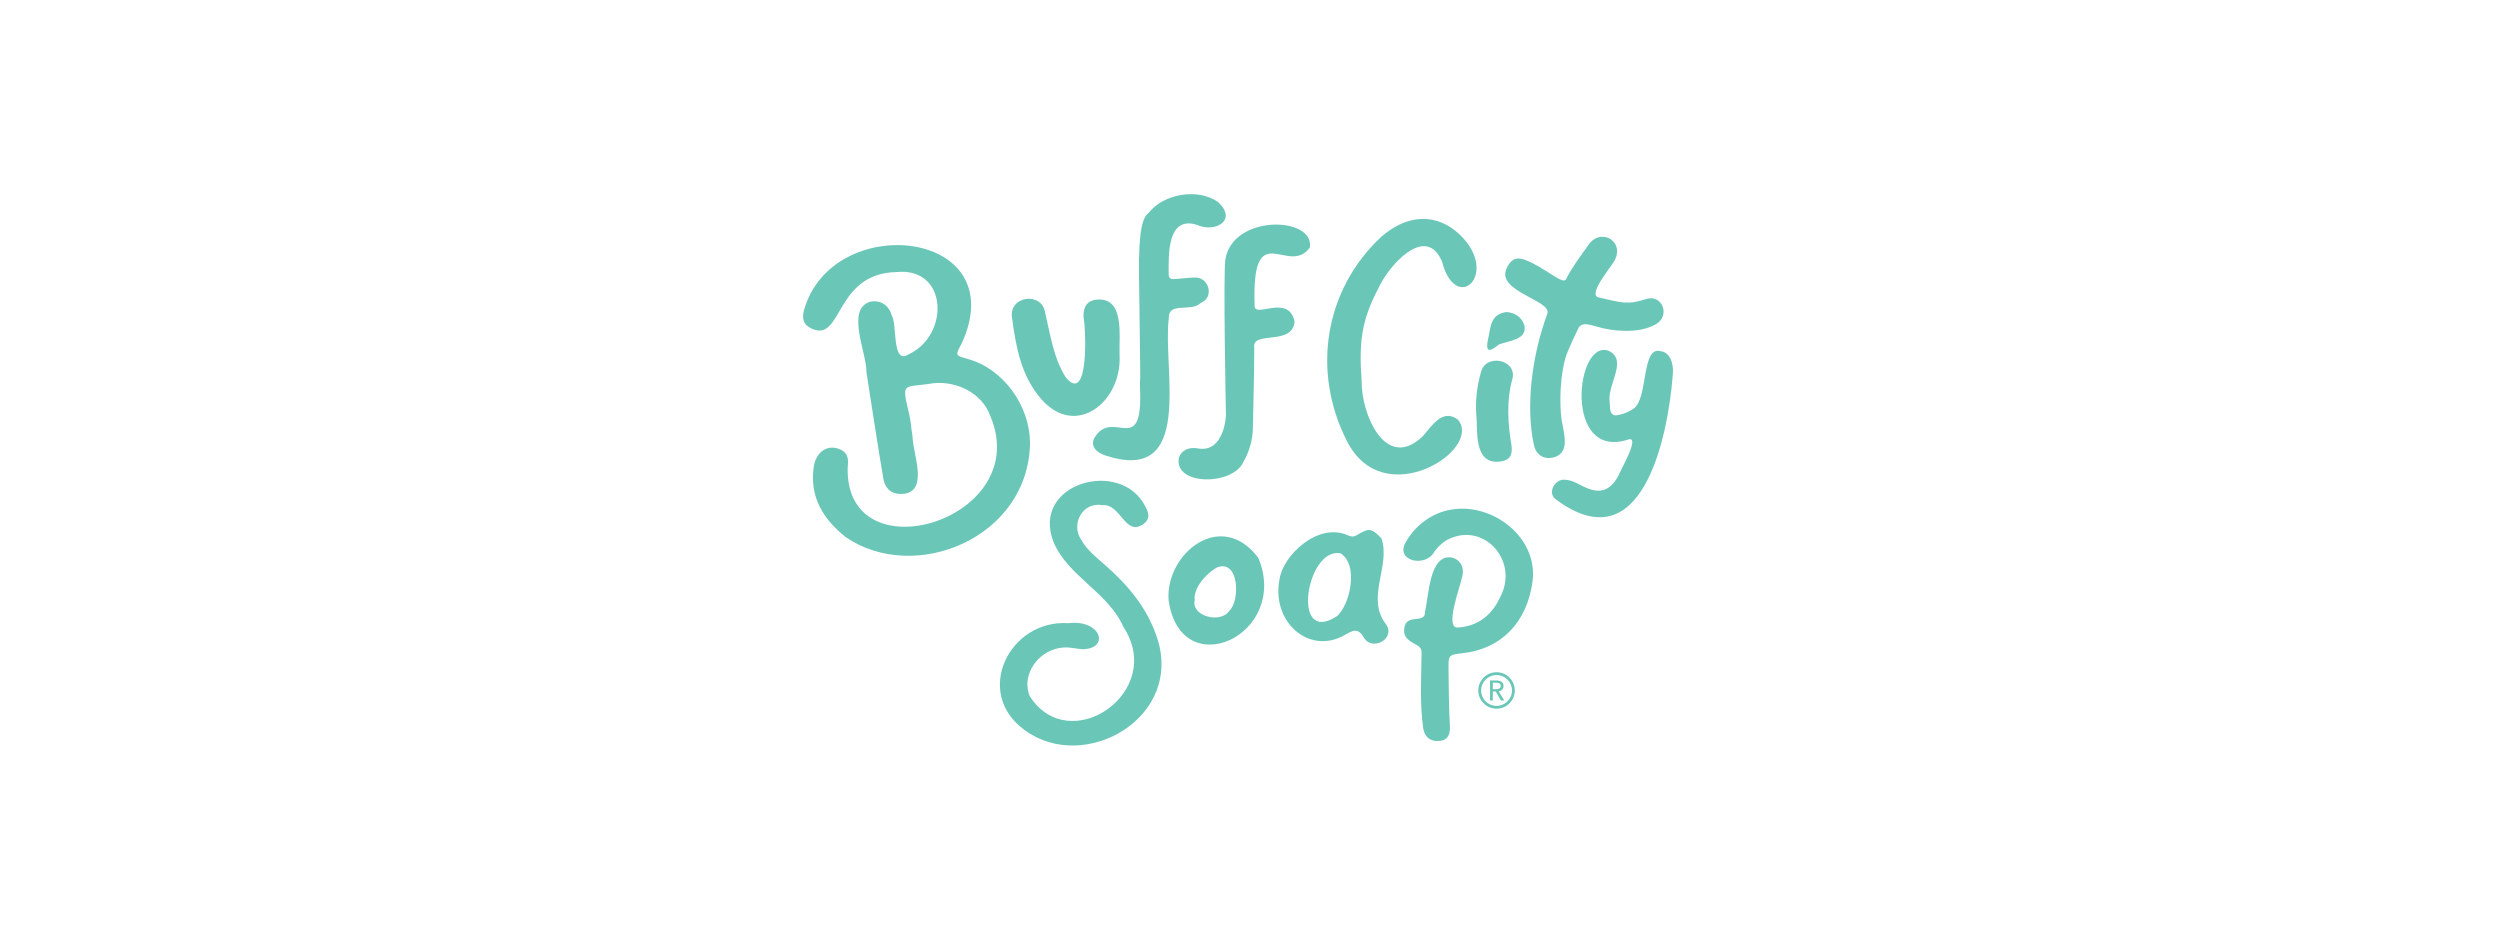 <?xml version="1.0" encoding="utf-8"?>
<!-- Generator: Adobe Illustrator 27.0.0, SVG Export Plug-In . SVG Version: 6.00 Build 0)  -->
<svg version="1.1" id="Layer_1" xmlns="http://www.w3.org/2000/svg" xmlns:xlink="http://www.w3.org/1999/xlink" x="0px" y="0px"
	 viewBox="0 0 568.89 213.84" style="enable-background:new 0 0 568.89 213.84;" xml:space="preserve">
<style type="text/css">
	.st0{fill:#6AC7B8;}
</style>
<g>
	<path class="st0" d="M343.96,101.46c0.22,1.87-0.18,3.34-2.73,3.58c-5.94,0.65-4.93-7.1-5.27-10.34c-0.28-3.54,0.12-6.69,0.99-9.81
		c0.97-4.69,8.5-3.05,7.17,1.44C342.76,91.38,343.13,96.39,343.96,101.46z"/>
	<path class="st0" d="M341.11,78.38c-2.56,2.12-3.17,1.52-2.36-1.83c0.48-2.37,0.52-5.1,4.12-5.55c1.72,0.19,3.39,1.03,4,3.02
		C347.63,77.34,343.25,77.54,341.11,78.38z"/>
	<path class="st0" d="M314.31,53.88c6.14-5.35,12.81-5.33,17.89-0.47c9.25,8.91-0.9,18.3-4.05,6.14
		c-3.68-8.82-12.27,1.05-14.47,6.02c-4.02,7.53-4.44,12.81-3.82,21.19c-0.14,7.31,5.37,20.59,13.83,12.58
		c2.08-2.31,4.53-6.49,8.03-3.87c5.92,6.73-16.9,21.54-25.24,4.85C298.44,84.54,301.37,65.99,314.31,53.88z"/>
	<path class="st0" d="M298.06,56.32c-4.85,6.74-13.26-7.42-12.56,13.09c-0.31,3.36,7.64-2.77,9.09,3.73
		c-0.44,5.71-9.8,1.96-9.18,5.99c-0.03,8.6-0.17,9.7-0.31,18.29c-0.04,2.78-0.84,5.4-2.22,7.82c-2.55,5.26-15.46,5.27-14.66-0.83
		c0.42-1.95,2.36-2.72,4.23-2.39c6.2,1.23,6.55-7.6,6.52-7.6c0,0-0.65-32.06-0.13-35.37C280.47,48.71,299.19,49.19,298.06,56.32z"/>
	<path class="st0" d="M277.47,46.25c3.94,3.97-0.95,6.72-5.02,4.96c-0.1-0.05-0.21-0.09-0.32-0.12c-6.56-1.84-6.21,6.97-6.19,11.28
		c0,1.19,0.74,1.18,1.55,1.12c1.44-0.1,2.88-0.3,4.32-0.34c3.21-0.19,4.55,4.3,1.67,5.66c-0.16,0.07-0.3,0.17-0.43,0.28
		c-2.23,1.92-7.11-0.45-7.09,3.25c0,0.11,0,0.22-0.02,0.34c-1.38,11.43,5.98,37.69-14.44,30.96c-0.07-0.02-0.15-0.05-0.22-0.08
		c-1.3-0.55-2.56-1.31-2.57-2.74c0-0.44,0.14-0.87,0.37-1.24c4.2-6.92,11.08,4.97,10.33-11.45c-0.02-0.43-0.02-0.87,0-1.3
		c0.02-0.45,0.05-1,0.06-1c0,0-0.06-8.5-0.28-22.93c-0.18-11.56,1.11-13.14,1.65-13.93c0.15-0.21,0.39-0.34,0.55-0.54
		c3.43-4.39,11.28-5.67,15.78-2.45C277.27,46.07,277.37,46.15,277.47,46.25z"/>
	<path class="st0" d="M237.82,71.07c1.18,5.02,1.87,10.31,4.68,14.77c5.39,6.54,4.6-11.3,4.05-13.73c-0.05-2.14,0.69-3.72,3.07-3.94
		c6.42-0.51,4.96,8.34,5.15,12.72c0.52,10.54-9.94,18.94-17.83,9.92c-4.53-5.19-5.78-11.83-6.64-18.47
		C229.44,67.38,237.01,66.25,237.82,71.07z"/>
	<path class="st0" d="M192.46,122.23c-5.04-4.01-8.27-9.02-7.3-15.91c0.5-3.53,3.17-5.32,6.03-4.05c2.04,0.91,1.86,2.56,1.7,4.32
		c-0.41,24.57,42.29,11.74,32.53-11.75c-1.96-5.73-8.5-8.55-14.06-7.48c-5.92,0.87-6.19-0.45-4.45,7.01
		c0.44,1.88,0.39,2.87,0.66,4.36c0.05,0.24,0.07,0.49,0.08,0.74c0.18,3.99,3.49,11.85-1.67,12.87c-2.69,0.36-4.51-0.73-4.98-3.5
		c-1.37-8.04-2.57-16.1-3.84-24.16c0.09-4.39-4.71-14.14,0.76-16c2.27-0.52,4.38,0.66,5.05,3.22c1.22,2.02-0.07,11.26,3.84,8.71
		c9.31-4.36,8.93-19.86-2.79-18.7c-14.2,0.29-12.22,16.1-19.31,12.88c-1.91-0.91-2.26-2.24-1.77-4.17
		c6.44-22.92,47.91-18.46,35.87,7.6c-1.45,2.68-1.53,2.64,1.52,3.5c8.04,2.25,13.95,10.6,14.06,18.94
		C234.18,122.46,208.08,132.97,192.46,122.23z"/>
	<path class="st0" d="M233.19,166.15c-11.81-8.48-3.5-25.28,9.98-24.34c7.37-0.9,9.49,5.82,3.15,5.93c-1.42-0.12-2.81-0.48-4.27-0.4
		c-5.63,0.32-9.78,6.17-7.74,11.04c8.98,14.19,31.1-0.89,21.32-15.73c-3.54-8.01-12.61-11.41-15.95-19.43
		c-5.03-13.28,15.22-18.94,20.87-8.13c0.79,1.47,1.37,2.97-0.4,4.19c-4.13,2.87-5.11-4.67-9.23-4.32c-4.55-0.87-7.38,4.31-4.83,7.95
		c1.29,2.29,3.35,3.88,5.28,5.58c5.13,4.49,9.49,9.58,11.76,16.13C269.76,163.1,246.88,176.25,233.19,166.15z"/>
	<path class="st0" d="M348.74,132.26c-1.25,9.6-7.35,15.39-15.74,16.36c-3.38,0.39-3.42,0.39-3.38,3.73
		c0.05,4.25,0.07,8.51,0.31,12.76c0.1,1.83-0.32,3.21-2.15,3.47c-1.93,0.27-3.49-0.56-3.9-2.71c-0.83-5.72-0.47-11.54-0.39-17.31
		c0.03-1.02-0.51-1.47-1.34-1.91c-1.45-0.77-2.93-1.66-2.6-3.67c0.42-3.58,4.88-0.78,4.72-3.85c0.9-3.59,0.97-13.27,6.21-12.24
		c1.96,0.57,2.9,2.43,2.15,4.68c-0.29,1.88-4.15,11.75-0.72,11.22c4.73-0.38,7.77-3.07,9.63-7.25c4.09-8.29-4.34-17.23-12.58-12.49
		c-0.91,0.61-1.77,1.41-2.53,2.43c-1.91,3.73-8.86,2.26-6.66-1.87c1.12-2.1,2.62-3.76,4.35-5.02c1.58-1.18,3.29-1.97,5.05-2.41
		c0.11-0.03,0.22-0.06,0.33-0.09l0,0.02C339.18,113.93,350.05,122.08,348.74,132.26z"/>
	<path class="st0" d="M349.02,101.14c-1.78-8.37-0.62-19.67,3.08-29.74c1.12-3.04-11.55-5.04-9.31-10.2
		c1.42-3.28,3.37-2.58,5.89-1.34c3.53,1.74,7.08,4.89,7.67,3.7c1.31-2.67,3.27-5.22,4.99-7.65c2.81-4.43,8.78-0.92,5.85,3.73
		c-1.11,1.76-5.88,7.48-3.42,8.04c5.33,1.21,6.52,1.75,10.86,0.36c3.59-1.15,5.55,3.78,2.21,5.72c-4.2,2.45-10.48,1.34-12.32,0.87
		c-2.9-0.74-4.11-1.35-5.18-0.27c0,0-2.65,5.31-3.17,7.28c-1.62,6.13-1.04,12.77-0.77,14.18c0.65,3.43,1.79,7.42-2.06,8.32
		C351.12,104.57,349.47,103.38,349.02,101.14z"/>
	<path class="st0" d="M380.66,85.27c-1.14,14.36-6.97,43.14-26.7,28.3c-1.88-1.38-0.17-4.62,2.09-4.4c1.56,0.03,2.83,0.83,4.16,1.49
		c3.74,1.85,6.13,1.19,8.14-2.53c0.31-1.08,5.28-9.38,1.93-8.04c-14.5,4.48-11.73-22.94-4.29-20.28c4.47,1.95-0.05,7.49,0.27,11.24
		c0.04,0.41,0.07,0.81,0.08,1.22c0.02,0.96,0.13,1.96,1,2.21c1,0.29,4.4-1.12,4.92-1.99c2.63-2.96,1.47-13.71,5.55-12.58
		C379.92,80.07,380.92,82.56,380.66,85.27z"/>
	<path class="st0" d="M286.34,126.95c-8.49-11.31-21.19-0.91-20.42,9.62C268.66,155.98,293.63,144.5,286.34,126.95z M279.71,139.03
		c-1.95,2.92-8.67,1.23-7.85-2.46c-0.37-2.72,2.65-6.13,5.1-7.46C282.09,127.21,282.18,136.91,279.71,139.03z"/>
	<path class="st0" d="M315.16,141.74c-4.24-5.99,1.29-12.96-0.78-19.19c-2.3-2.4-2.79-2.48-5.65-0.76
		c-0.69,0.41-1.32,0.35-1.98,0.04c-6.8-3.1-14.86,4.57-15.59,10.02c-1.91,9.58,6.7,17.36,14.9,12.62c1.76-0.99,2.91-1.72,4.3,0.62
		C312.33,148.43,318.02,145.1,315.16,141.74z M304.27,140.19c-10.65,7.01-7.02-15.84,0.8-14.27
		C309.27,128.62,307.15,137.66,304.27,140.19z"/>
</g>
<path class="st0" d="M339.7,159.4h-0.64v-4.56h1.46c0.22,0,0.43,0.02,0.62,0.07c0.2,0.05,0.37,0.12,0.52,0.22
	c0.15,0.1,0.27,0.23,0.35,0.39c0.09,0.16,0.13,0.36,0.13,0.59c0,0.34-0.1,0.61-0.31,0.81c-0.21,0.21-0.47,0.34-0.8,0.39l1.28,2.09
	h-0.77l-1.16-2.03h-0.68V159.4z M339.7,156.83h0.73c0.15,0,0.29-0.01,0.42-0.04c0.13-0.03,0.24-0.07,0.34-0.13s0.17-0.13,0.23-0.23
	c0.06-0.09,0.08-0.21,0.08-0.34c0-0.14-0.03-0.25-0.08-0.35c-0.06-0.09-0.13-0.17-0.22-0.22c-0.09-0.06-0.2-0.1-0.33-0.12
	c-0.12-0.02-0.26-0.04-0.39-0.04h-0.78V156.83z M340.55,161.27c-2.29,0-4.15-1.86-4.15-4.15s1.86-4.15,4.15-4.15
	s4.15,1.86,4.15,4.15S342.84,161.27,340.55,161.27z M340.55,153.61c-1.94,0-3.51,1.58-3.51,3.51c0,1.94,1.57,3.51,3.51,3.51
	c1.94,0,3.51-1.58,3.51-3.51C344.06,155.18,342.49,153.61,340.55,153.61z"/>
</svg>
